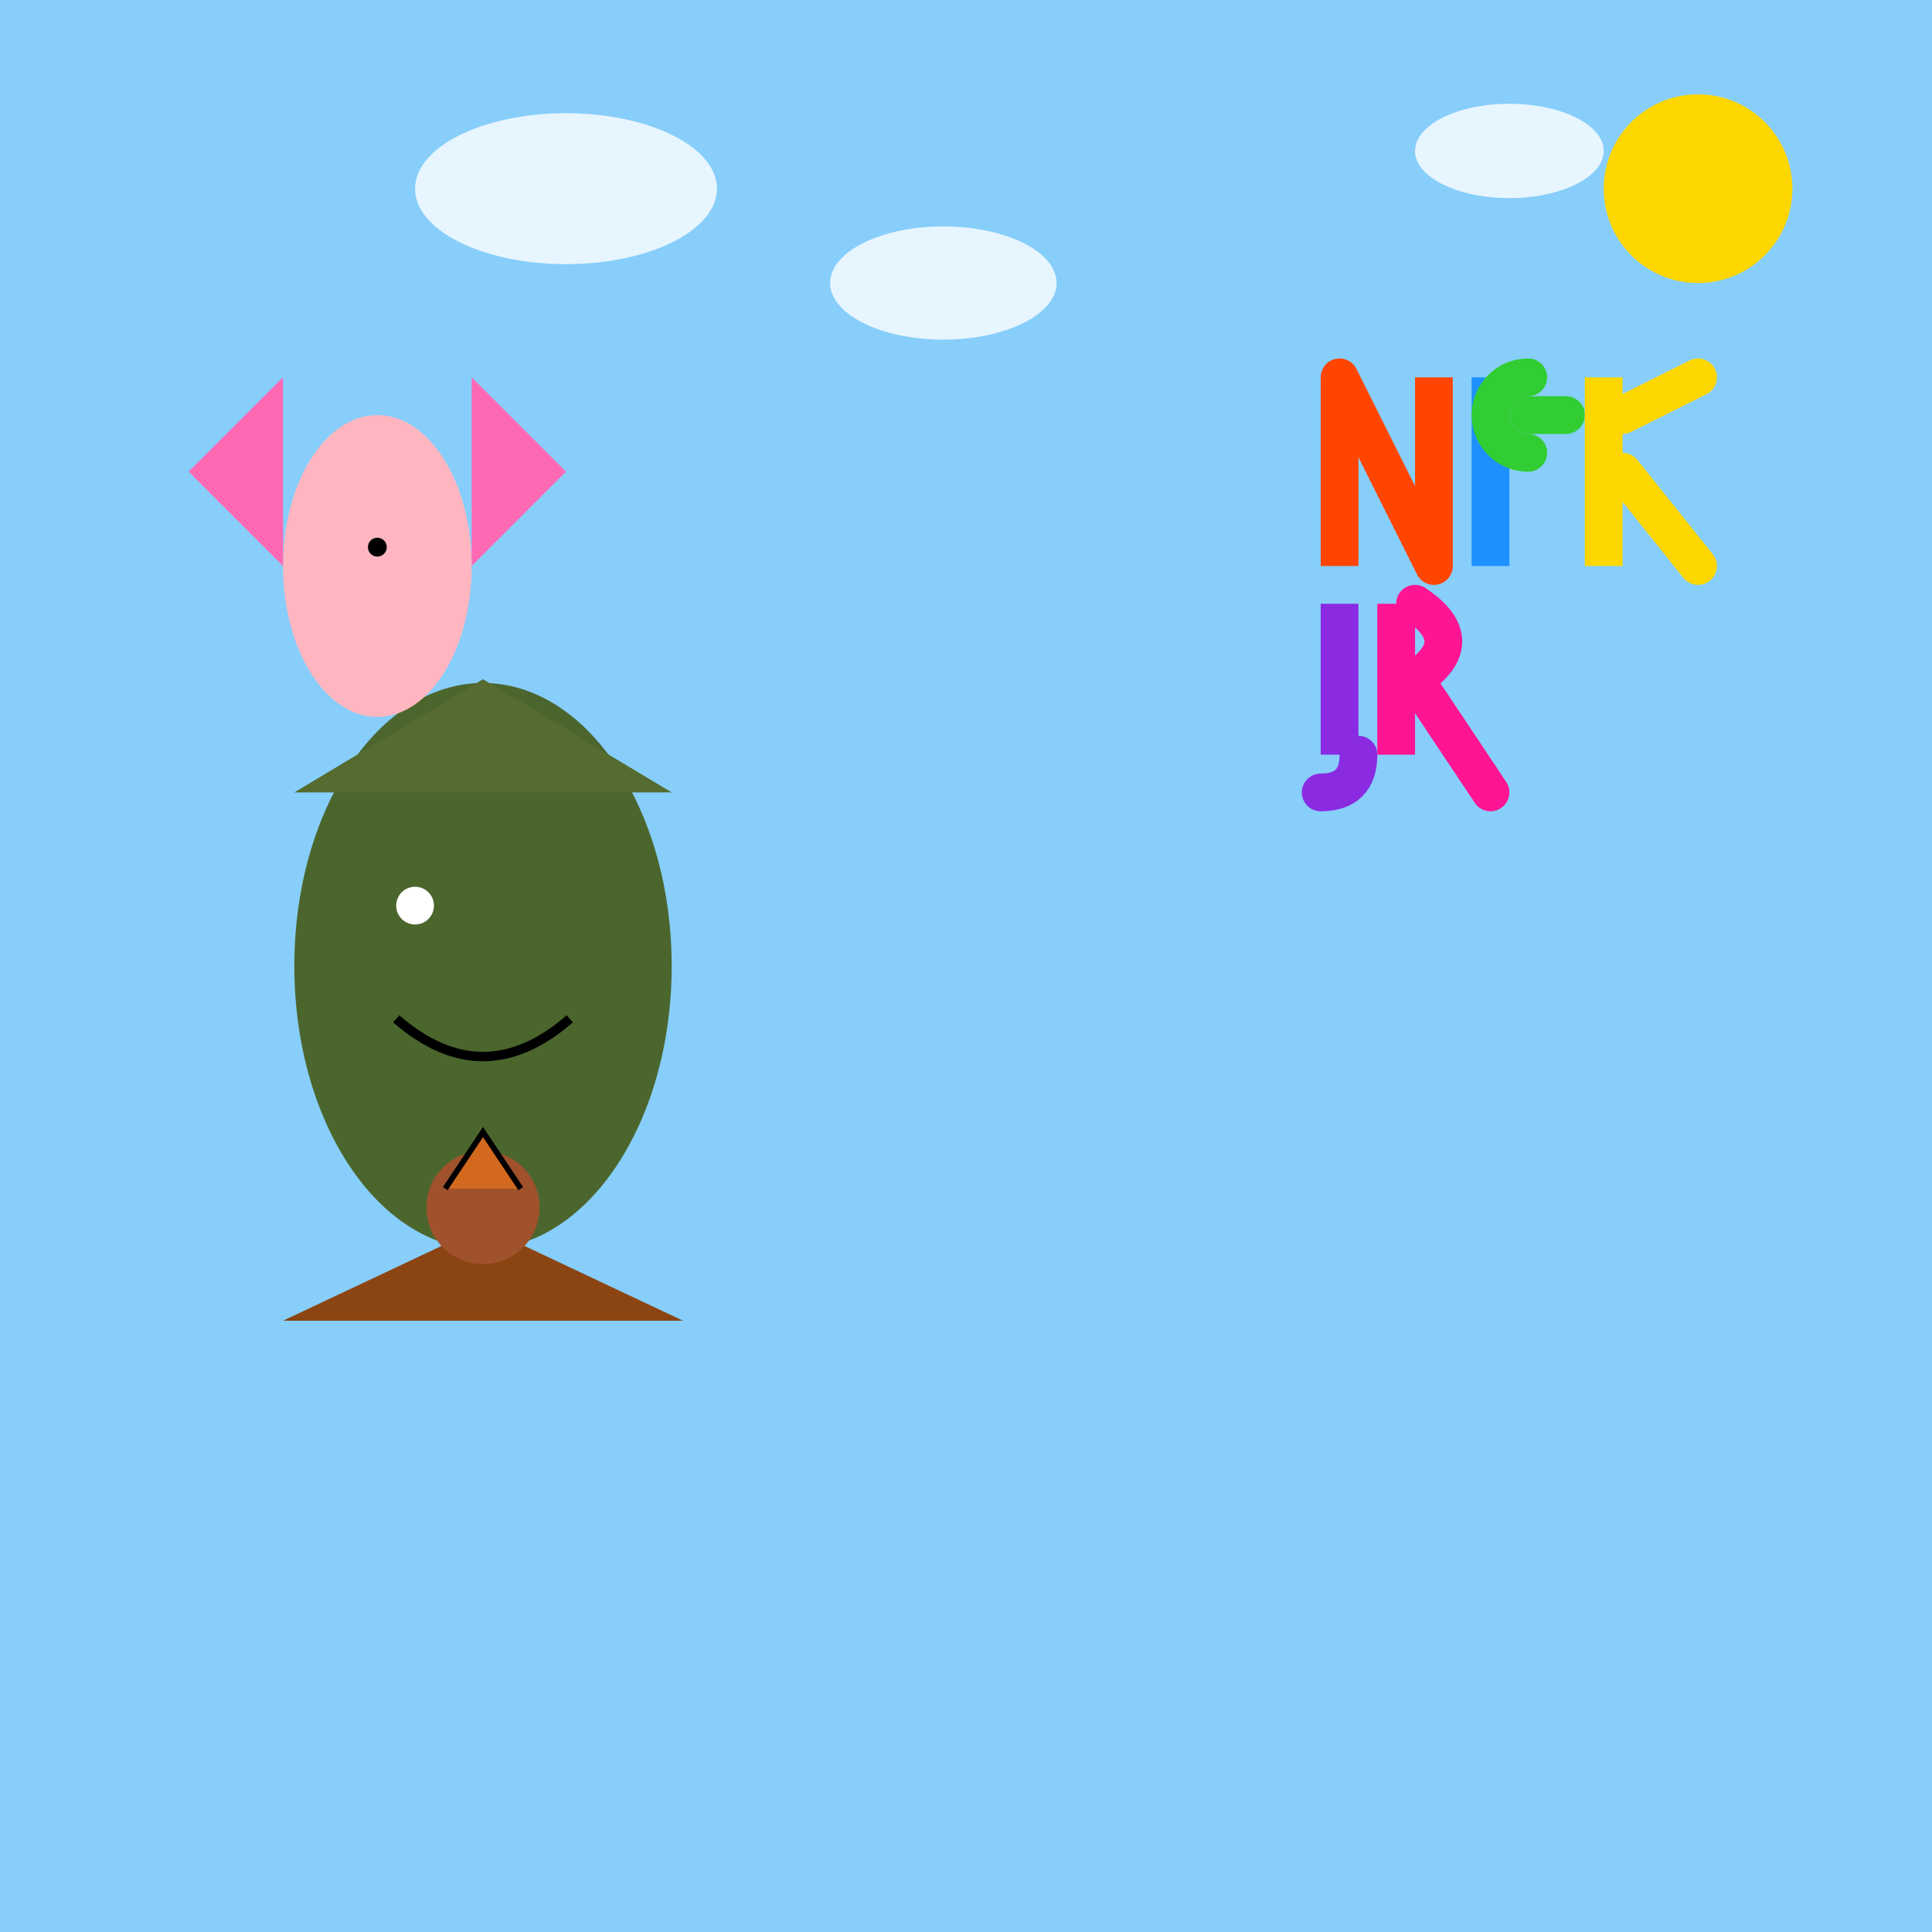 <!--

Generated by DrawGPT.
Free, open source, AI generated images in SVG, PNG, and HTML Canvas format.
https://drawgpt.ai

Created: 2025-07-21T13:59:11+00:00
-->
<svg id="svg_1" class="canvas"   viewBox="0 0 1024 1024" xmlns="http://www.w3.org/2000/svg" xmlns:xlink="http://www.w3.org/1999/xlink">
  <title id="title_1">Kaiju vs Nick Jr Playful Battle</title>
  <desc id="desc_1">Cartoon monsters and friendly block letters clash in a fun, colorful, and playful showdown!</desc>
  
  <!-- Background -->
  <rect id="bg_rect" class="background" x="0" y="0" width="1024" height="1024" fill="#87CEFA"/>
  
  <!-- Clouds -->
  <g id="clouds" class="background">
    <ellipse id="cloud1" class="cloud" cx="300" cy="100" rx="80" ry="40" fill="#FFFFFF" opacity="0.8"/>
    <ellipse id="cloud2" class="cloud" cx="500" cy="150" rx="60" ry="30" fill="#FFFFFF" opacity="0.8"/>
    <ellipse id="cloud3" class="cloud" cx="800" cy="80" rx="50" ry="25" fill="#FFFFFF" opacity="0.8"/>
  </g>
  
  <!-- Sun -->
  <circle id="sun" class="sun" cx="900" cy="100" r="50" fill="#FFD700"/>
  
  <!-- Kaiju Side (Left) -->
  <!-- Godzilla -->
  <g id="kaiju1" class="kaiju">
    <ellipse id="godzilla_head" class="godzilla" cx="256" cy="512" rx="100" ry="150" fill="#4B662D"/>
    <polygon id="godzilla_spikes" class="godzilla" points="156,420 256,360 356,420" fill="#556B2F"/>
    <circle id="godzilla_eye" class="godzilla" cx="220" cy="480" r="10" fill="#FFFFFF"/>
    <path id="godzilla_mouth" class="godzilla" d="M210,540 Q256,580 302,540" stroke="#000000" stroke-width="5" fill="none"/>
  </g>
  
  <!-- Mothra -->
  <g id="kaiju2" class="kaiju">
    <ellipse id="mothra_body" class="kaiju" cx="200" cy="300" rx="50" ry="80" fill="#FFB6C1"/>
    <polygon id="mothra_wing_left" class="kaiju" points="150,300 100,250 150,200" fill="#FF69B4"/>
    <polygon id="mothra_wing_right" class="kaiju" points="250,300 300,250 250,200" fill="#FF69B4"/>
    <circle id="mothra_eye" class="kaiju" cx="200" cy="290" r="5" fill="#000000"/>
  </g>
  
  <!-- King Ghidorah -->
  <g id="kaiju3" class="kaiju">
    <polygon id="ghidorah_body" class="kaiju" points="150,700 256,650 362,700" fill="#8B4513"/>
    <circle id="ghidorah_head" class="kaiju" cx="256" cy="640" r="30" fill="#A0522D"/>
    <path id="ghidorah_crowns" class="kaiju" d="M236,630 L256,600 L276,630" stroke="#000000" stroke-width="3" fill="#D2691E"/>
  </g>
  
  <!-- Nick Jr Side (Right) - Block Letter Formation -->
  <g id="nickjr_group" class="nickjr">
    <!-- Letter N -->
    <g id="letter_N" class="letter">
      <rect id="N_left" class="letter" x="700" y="200" width="20" height="100" fill="#FF4500"/>
      <rect id="N_right" class="letter" x="750" y="200" width="20" height="100" fill="#FF4500"/>
      <line id="N_diagonal" class="letter" x1="710" y1="200" x2="760" y2="300" stroke="#FF4500" stroke-width="20" stroke-linecap="round"/>
    </g>
    
    <!-- Letter I -->
    <g id="letter_I" class="letter">
      <rect id="I_rect" class="letter" x="780" y="200" width="20" height="100" fill="#1E90FF"/>
    </g>
    
    <!-- Letter C -->
    <g id="letter_C" class="letter">
      <!-- Approximating a letter C with an arc -->
      <path id="C_path" class="letter" d="M810,240 a20,20 0 1,1 0,-40" fill="none" stroke="#32CD32" stroke-width="20" stroke-linecap="round"/>
      <line id="C_line" class="letter" x1="810" y1="220" x2="830" y2="220" stroke="#32CD32" stroke-width="20" stroke-linecap="round"/>
    </g>
    
    <!-- Letter K -->
    <g id="letter_K" class="letter">
      <rect id="K_stem" class="letter" x="840" y="200" width="20" height="100" fill="#FFD700"/>
      <line id="K_upper" class="letter" x1="860" y1="220" x2="900" y2="200" stroke="#FFD700" stroke-width="20" stroke-linecap="round"/>
      <line id="K_lower" class="letter" x1="860" y1="250" x2="900" y2="300" stroke="#FFD700" stroke-width="20" stroke-linecap="round"/>
    </g>
    
    <!-- Letter J -->
    <g id="letter_J" class="letter">
      <rect id="J_stem" class="letter" x="700" y="320" width="20" height="80" fill="#8A2BE2"/>
      <path id="J_curve" class="letter" d="M720,400 Q720,420 700,420" stroke="#8A2BE2" stroke-width="20" fill="none" stroke-linecap="round"/>
    </g>
    
    <!-- Letter R -->
    <g id="letter_R" class="letter">
      <rect id="R_stem" class="letter" x="730" y="320" width="20" height="80" fill="#FF1493"/>
      <path id="R_curve" class="letter" d="M750,320 Q780,340 750,360" stroke="#FF1493" stroke-width="20" fill="none" stroke-linecap="round"/>
      <line id="R_leg" class="letter" x1="750" y1="360" x2="790" y2="420" stroke="#FF1493" stroke-width="20" stroke-linecap="round"/>
    </g>
  </g>
  
</svg>